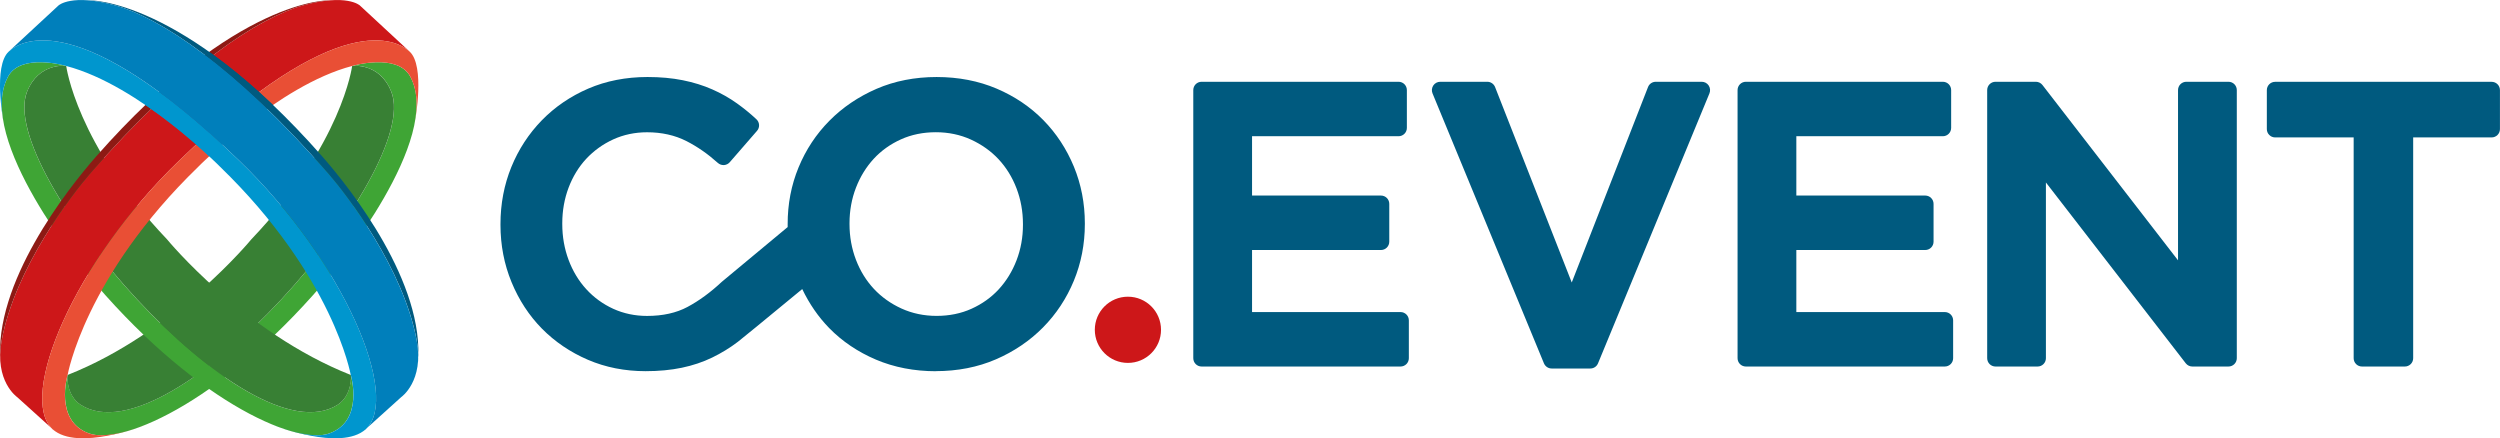 <svg xmlns="http://www.w3.org/2000/svg" xmlns:xlink="http://www.w3.org/1999/xlink" id="Livello_1" data-name="Livello 1" viewBox="0 0 504.47 88.44"><defs><style>      .cls-1 {        clip-path: url(#clippath);      }      .cls-2 {        fill: none;      }      .cls-2, .cls-3, .cls-4, .cls-5, .cls-6, .cls-7, .cls-8, .cls-9, .cls-10 {        stroke-width: 0px;      }      .cls-11 {        clip-path: url(#clippath-1);      }      .cls-12 {        clip-path: url(#clippath-2);      }      .cls-3 {        fill: #388034;      }      .cls-4 {        fill: #3fa535;      }      .cls-5 {        fill: #cd1719;      }      .cls-6 {        fill: #8d1a14;      }      .cls-7 {        fill: #e94f35;      }      .cls-8 {        fill: #005a7f;      }      .cls-9 {        fill: #0096ce;      }      .cls-10 {        fill: #007fbb;      }    </style><clipPath id="clippath"><rect class="cls-2" width="504.47" height="88.44"></rect></clipPath><clipPath id="clippath-1"><path class="cls-2" d="m35.46,15.86c-1.65,1.31-6.12,5.33-6.12,5.33,0,0,2.51,1.68,6.14,4.53,3.01,2.36,6.7,5.87,6.7,5.87,4.41-4.3,12.9-10.39,12.9-10.39,0,0-3.04-3.21-5.67-5.5-2.63-2.29-7.21-5.22-7.21-5.22,0,0-5.56,4.36-6.76,5.39"></path></clipPath><clipPath id="clippath-2"><rect class="cls-2" width="504.47" height="88.44"></rect></clipPath></defs><g class="cls-1"><path class="cls-4" d="m82.8,15.47c-2.63-4.87-11.73-2.17-11.73-2.17h0c.46-.07,5.68-.5,7.92,5.27,6.14,15.87-44.47,74.63-62.68,63.12-2.77-1.75-2.77-5.51-2.67-6.03,0,0-2.75,9.22,4.29,11.79,7.04,2.57,28.28-7.18,49.09-32.39,0,0,22.55-27.02,15.78-39.59"></path><path class="cls-3" d="m13.65,75.66c21.61-8.53,37.07-27.37,37.07-27.37,18.32-19.22,20.34-34.98,20.34-34.98,0,0,5.58-.77,7.92,5.27,6.14,15.86-44.47,74.63-62.68,63.12-2.96-1.87-2.77-5.99-2.66-6.03"></path><path class="cls-4" d="m1.62,15.47c2.63-4.87,11.73-2.17,11.73-2.17h0c-.46-.07-5.68-.5-7.92,5.27-6.14,15.87,44.47,74.63,62.68,63.12,2.77-1.75,2.77-5.51,2.67-6.03,0,0,2.75,9.22-4.29,11.79-7.04,2.57-28.28-7.18-49.09-32.39,0,0-22.55-27.02-15.78-39.59"></path><path class="cls-3" d="m70.77,75.66c-21.61-8.53-37.07-27.37-37.07-27.37C15.38,29.07,13.36,13.3,13.36,13.3c0,0-5.58-.77-7.92,5.27-6.14,15.86,44.47,74.63,62.68,63.12,2.96-1.87,2.77-5.99,2.66-6.03"></path><path class="cls-5" d="m72.6,1.09s-2.65-2.44-11.45,0c-8.8,2.44-23.95,12.08-43.08,34.07C14.52,39.24,3.02,54.15.33,68.73c-1.51,8.19,3.13,11.4,3.13,11.4l7.49,6.76c-.11-.09-.23-.18-.34-.28-7.04-6.47,4.24-33.67,25.58-54.24C68.37,1.37,80.12,8.06,82.67,10.42c.03.03-10.07-9.33-10.07-9.33"></path><path class="cls-6" d="m66.51.06s-18.8-.65-47.07,31.47C13.5,38.28-1.35,57.23.1,73.2v.13c-.13-1.31-.09-2.84.23-4.59,2.68-14.58,14.19-29.49,17.74-33.57C37.2,13.17,52.35,3.53,61.15,1.09c2.02-.56,3.85-.89,5.35-1.03"></path><path class="cls-7" d="m82.67,10.42c-2.55-2.36-14.3-9.05-46.48,21.95C14.85,52.94,3.57,80.14,10.61,86.61c5.11,4.58,18.66-.86,18.66-.86-5.17,1.95-8.98,2.56-11.34,1.7-7.04-2.57-4.31-11.72-4.31-11.72l.03-.09s3.46-19.82,26.36-41.99c0,0,16.1-16.43,31.06-20.34h0s0-.01.02-.01c.39-.11,9.15-2.59,11.71,2.17,1.33,2.48,1.53,5.51.98,8.79,0,0,2.02-10.95-1.11-13.84"></path><path class="cls-8" d="m17.92.06s18.8-.65,47.07,31.47c5.94,6.74,20.79,25.7,19.34,41.67v.13c.13-1.31.09-2.84-.23-4.59-2.68-14.58-14.19-29.49-17.74-33.57C47.22,13.17,32.07,3.53,23.27,1.09c-2.02-.56-3.85-.89-5.35-1.03"></path><path class="cls-9" d="m1.75,10.42c2.55-2.36,14.3-9.05,46.48,21.95,21.35,20.57,32.63,47.77,25.58,54.24-5.11,4.58-18.66-.86-18.66-.86,5.17,1.95,8.98,2.56,11.34,1.7,7.04-2.57,4.31-11.72,4.31-11.72l-.03-.09s-3.46-19.82-26.36-41.99c0,0-16.1-16.43-31.06-20.34h0s0-.01-.02-.01c-.39-.11-9.15-2.59-11.71,2.17-1.33,2.48-1.53,5.51-.98,8.79,0,0-2.02-10.95,1.11-13.84"></path><path class="cls-10" d="m11.82,1.09s2.65-2.44,11.45,0c8.8,2.44,23.95,12.08,43.08,34.07,3.55,4.08,15.05,18.99,17.74,33.57,1.51,8.19-3.13,11.4-3.13,11.4l-7.49,6.76c.11-.09.23-.18.34-.28,7.04-6.47-4.24-33.67-25.58-54.24C16.05,1.37,4.3,8.06,1.75,10.42c-.03.03,10.07-9.33,10.07-9.33"></path></g><g class="cls-11"><path class="cls-8" d="m17.92.06s18.8-.65,47.07,31.47c5.94,6.74,20.79,25.7,19.34,41.67v.13c.13-1.31.09-2.84-.23-4.59-2.68-14.58-14.19-29.49-17.74-33.57C47.22,13.17,32.07,3.53,23.27,1.09c-2.02-.56-3.85-.89-5.35-1.03"></path><path class="cls-9" d="m1.75,10.42c2.55-2.36,14.3-9.05,46.48,21.95,21.35,20.57,32.63,47.77,25.58,54.24-5.11,4.58-18.66-.86-18.66-.86,5.17,1.95,8.98,2.56,11.34,1.7,7.04-2.57,4.31-11.72,4.31-11.72l-.03-.09s-3.46-19.82-26.36-41.99c0,0-16.1-16.43-31.06-20.34h0s0-.01-.02-.01c-.39-.11-9.15-2.59-11.71,2.17-1.33,2.48-1.53,5.51-.98,8.79,0,0-2.02-10.95,1.11-13.84"></path><path class="cls-10" d="m11.82,1.09s2.65-2.44,11.45,0c8.8,2.44,23.95,12.08,43.08,34.07,3.55,4.08,15.05,18.99,17.74,33.57,1.51,8.19-3.13,11.4-3.13,11.4l-7.49,6.76c.11-.09.23-.18.34-.28,7.04-6.47-4.24-33.67-25.58-54.24C16.05,1.37,4.3,8.06,1.75,10.42c-.03.03,10.07-9.33,10.07-9.33"></path></g><g class="cls-12"><path class="cls-5" d="m227.6,73.23c3.69,0,6.68-2.99,6.68-6.68s-2.99-6.68-6.68-6.68-6.68,2.99-6.68,6.68,2.99,6.68,6.68,6.68"></path><path class="cls-8" d="m188.88,74.91c-4.39,0-8.47-.79-12.12-2.34-3.64-1.55-6.82-3.69-9.43-6.36-2.18-2.23-4.01-4.88-5.45-7.88-7.86,6.48-12.22,10.06-12.97,10.63-1.61,1.23-3.36,2.3-5.2,3.19-1.87.91-3.93,1.6-6.14,2.06-2.2.46-4.66.69-7.29.69-4.19,0-8.1-.77-11.65-2.3-3.53-1.52-6.65-3.63-9.26-6.27-2.6-2.64-4.67-5.8-6.15-9.4-1.48-3.59-2.23-7.47-2.23-11.55v-.16c0-4.08.74-7.95,2.19-11.51,1.45-3.56,3.52-6.73,6.15-9.43,2.63-2.7,5.78-4.85,9.37-6.4,3.59-1.55,7.62-2.34,11.96-2.34,2.59,0,4.99.22,7.12.65,2.14.43,4.15,1.05,5.95,1.85,1.8.79,3.49,1.75,5.01,2.84,1.37.98,2.68,2.05,3.9,3.19.66.62.72,1.65.12,2.33l-5.5,6.33c-.29.34-.72.55-1.17.58-.03,0-.07,0-.1,0-.41,0-.81-.15-1.13-.43-2-1.8-4.14-3.29-6.36-4.42-2.3-1.17-4.97-1.77-7.93-1.77-2.45,0-4.75.49-6.83,1.44-2.09.96-3.92,2.28-5.45,3.92-1.53,1.65-2.72,3.61-3.56,5.83-.84,2.23-1.27,4.64-1.27,7.18v.16c0,2.54.43,4.97,1.27,7.22.84,2.25,2.04,4.24,3.57,5.91,1.52,1.67,3.35,3,5.44,3.96,2.08.95,4.38,1.44,6.83,1.44,3.17,0,5.91-.61,8.15-1.81,2.33-1.24,4.66-2.95,6.94-5.08l13.28-11.04v-.58c-.01-4.05.73-7.9,2.2-11.46,1.47-3.57,3.57-6.74,6.24-9.43,2.66-2.69,5.86-4.85,9.5-6.43,3.65-1.58,7.73-2.38,12.12-2.38s8.47.79,12.11,2.34c3.64,1.55,6.81,3.69,9.43,6.36,2.62,2.67,4.69,5.83,6.16,9.39,1.47,3.57,2.21,7.41,2.21,11.43v.16c0,4.02-.75,7.87-2.22,11.43-1.47,3.56-3.57,6.74-6.23,9.43-2.66,2.69-5.86,4.86-9.5,6.43-3.65,1.58-7.73,2.38-12.12,2.38m0-48.21c-2.55,0-4.92.48-7.04,1.44-2.13.96-3.98,2.28-5.49,3.92-1.52,1.65-2.73,3.61-3.59,5.84-.86,2.22-1.3,4.64-1.3,7.17v.16c0,2.54.44,4.96,1.3,7.21.86,2.25,2.08,4.22,3.62,5.87,1.54,1.65,3.42,2.99,5.58,3.97,2.15.98,4.53,1.48,7.08,1.48s4.92-.48,7.04-1.44c2.13-.96,3.98-2.28,5.49-3.92,1.52-1.65,2.73-3.61,3.59-5.84.86-2.23,1.3-4.64,1.3-7.17v-.16c0-2.53-.44-4.96-1.3-7.21-.86-2.25-2.08-4.22-3.62-5.87-1.54-1.65-3.42-2.98-5.58-3.97-2.15-.98-4.53-1.48-7.08-1.48"></path><path class="cls-8" d="m313.11,74.36c-.68,0-1.29-.41-1.56-1.04l-22.49-54.49c-.21-.52-.15-1.11.16-1.58.31-.47.84-.75,1.4-.75h9.5c.69,0,1.31.42,1.57,1.07l15.47,39.43,15.39-39.43c.25-.65.87-1.07,1.57-1.07h9.27c.56,0,1.09.28,1.4.75.31.47.37,1.06.16,1.58l-22.49,54.49c-.26.63-.87,1.04-1.55,1.04h-7.77Z"></path><path class="cls-8" d="m476.62,73.96c-.93,0-1.68-.75-1.68-1.68V27.73h-15.84c-.93,0-1.68-.75-1.68-1.68v-7.86c0-.93.75-1.68,1.68-1.68h43.68c.93,0,1.68.75,1.68,1.68v7.86c0,.93-.75,1.68-1.68,1.68h-15.83v44.55c0,.93-.75,1.68-1.68,1.68h-8.65Z"></path><path class="cls-8" d="m442.39,73.96c-.52,0-1.01-.24-1.33-.65l-28.22-36.49v35.46c0,.93-.75,1.68-1.68,1.68h-8.49c-.93,0-1.68-.75-1.68-1.68V18.18c0-.93.75-1.68,1.68-1.68h8.14c.52,0,1.01.24,1.33.65l27.36,35.38V18.18c0-.93.75-1.68,1.68-1.68h8.5c.93,0,1.68.75,1.68,1.68v54.1c0,.93-.75,1.68-1.68,1.68h-7.27Z"></path><path class="cls-8" d="m352.3,73.96c-.93,0-1.68-.75-1.68-1.68V18.18c0-.93.75-1.68,1.68-1.68h39.74c.93,0,1.68.75,1.68,1.68v7.63c0,.93-.75,1.68-1.68,1.68h-29.56v11.97h26.01c.93,0,1.68.75,1.68,1.68v7.63c0,.93-.75,1.68-1.68,1.68h-26.01v12.52h29.96c.93,0,1.68.75,1.68,1.68v7.63c0,.93-.75,1.68-1.68,1.68h-40.13Z"></path><path class="cls-8" d="m242.47,73.96c-.93,0-1.68-.75-1.68-1.68V18.18c0-.93.75-1.68,1.68-1.68h39.74c.93,0,1.68.75,1.68,1.68v7.63c0,.93-.75,1.68-1.68,1.68h-29.56v11.97h26.01c.93,0,1.68.75,1.68,1.68v7.63c0,.93-.75,1.68-1.68,1.68h-26.01v12.52h29.96c.93,0,1.68.75,1.68,1.68v7.63c0,.93-.75,1.68-1.68,1.68h-40.13Z"></path></g></svg>